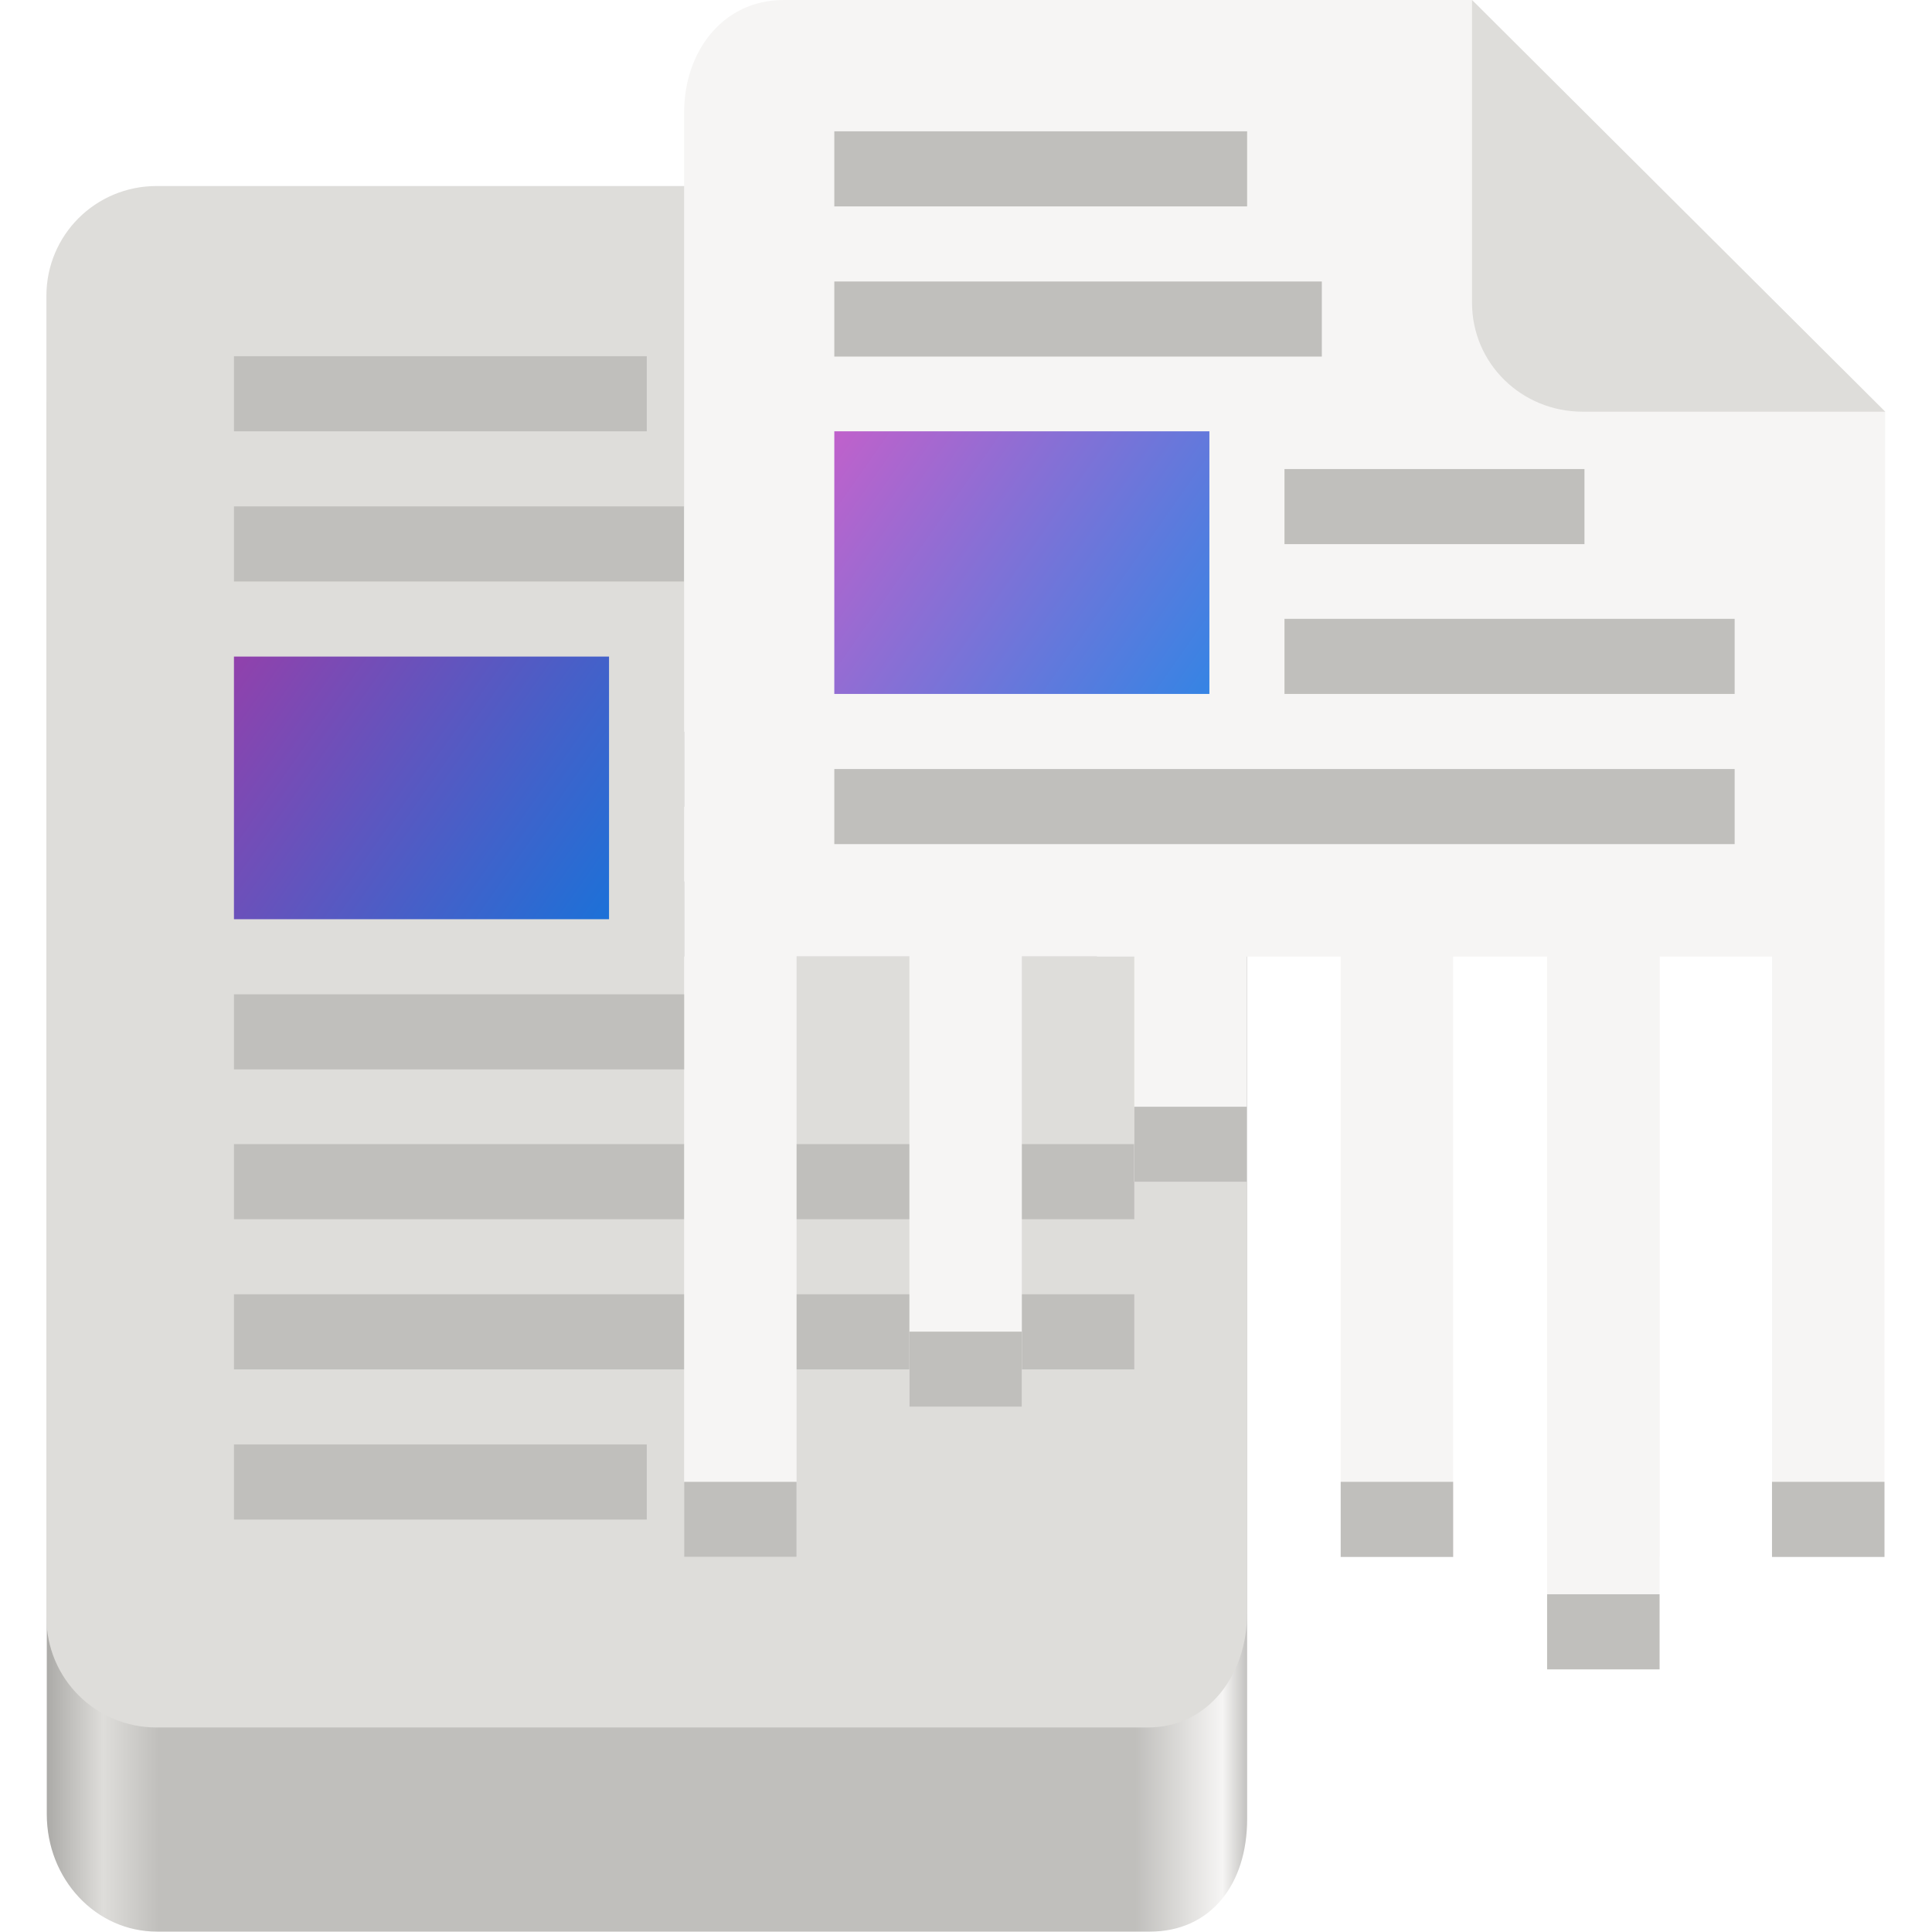 <?xml version="1.0" encoding="utf-8"?>
<!-- Generator: Adobe Illustrator 27.7.0, SVG Export Plug-In . SVG Version: 6.00 Build 0)  -->
<svg version="1.1" id="Layer_1" xmlns="http://www.w3.org/2000/svg" xmlns:xlink="http://www.w3.org/1999/xlink" x="0px" y="0px"
	 viewBox="0 0 512 512" style="enable-background:new 0 0 512 512;" xml:space="preserve">
<style type="text/css">
	.st0{fill:#F6F5F4;}
	.st1{fill:url(#SVGID_1_);}
	.st2{fill:url(#SVGID_00000152958426349034464510000007482250240448806583_);}
	.st3{fill:url(#SVGID_00000005262319446682569140000010407768224899876513_);}
	.st4{fill:url(#SVGID_00000170997514517621262100000010542502026897795220_);}
	.st5{filter:url(#a);}
	.st6{opacity:0.104;}
	.st7{mask:url(#k_00000108284265726524986450000011440074620691340978_);}
	.st8{fill:url(#SVGID_00000163036148928442189550000005656242023990813833_);}
	.st9{fill:url(#SVGID_00000176723946345333057610000010316785813448284323_);}
	.st10{fill:url(#SVGID_00000027588137937496513860000012295475342055408273_);}
	.st11{fill:url(#SVGID_00000024697152223045532360000011311268322348670362_);}
	.st12{fill:#DEDDDA;}
	.st13{fill:#C0BFBC;}
	.st14{fill:#9A9996;}
	.st15{fill:url(#SVGID_00000155855050992503720880000015346116740987681664_);}
	.st16{mask:url(#q_00000017484493083678120980000002679859168726325157_);}
	.st17{fill:url(#SVGID_00000023981831056597406680000014494053542896717500_);}
	.st18{fill:url(#SVGID_00000142139022964868515340000013764614725962370716_);}
</style>
<filter  height="100%" id="a" width="100%" x="0%" y="0%">
	<feColorMatrix  in="SourceGraphic" type="matrix" values="0 0 0 0 1 0 0 0 0 1 0 0 0 0 1 0 0 0 1 0"></feColorMatrix>
</filter>
<g>
	<path class="st0" d="M201.2,253.5H241v159.1h-39.8V253.5z"/>
	
		<linearGradient id="SVGID_1_" gradientUnits="userSpaceOnUse" x1="1521.513" y1="-1129.518" x2="-263.417" y2="-1129.518" gradientTransform="matrix(0.184 0 0 -0.183 55.767 73.438)">
		<stop  offset="0" style="stop-color:#9A9996"/>
		<stop  offset="3.571430e-02" style="stop-color:#F6F5F4"/>
		<stop  offset="0.106" style="stop-color:#C0BFBC"/>
		<stop  offset="0.894" style="stop-color:#C0BFBC"/>
		<stop  offset="0.939" style="stop-color:#DEDDDA"/>
		<stop  offset="1" style="stop-color:#9A9996"/>
	</linearGradient>
	<path class="st1" d="M41.6,77l182.3-27.8l106.6,109.8v323.1c0,17.2-9.6,29.8-25.8,29.8H41.6c-16.2,0-29.2-13.9-29.2-31.1V108.1
		C12.3,90.9,25.4,77,41.6,77z"/>
	
		<linearGradient id="SVGID_00000004525188417819599660000005475977619341643670_" gradientUnits="userSpaceOnUse" x1="-236.373" y1="-671.114" x2="1494.469" y2="-671.114" gradientTransform="matrix(0.184 0 0 -0.183 55.767 73.438)">
		<stop  offset="0" style="stop-color:#C0BFBC"/>
		<stop  offset="0.895" style="stop-color:#C0BFBC"/>
		<stop  offset="0.942" style="stop-color:#DEDDDA"/>
		<stop  offset="1" style="stop-color:#9A9996"/>
	</linearGradient>
	<path style="fill:url(#SVGID_00000004525188417819599660000005475977619341643670_);" d="M234.4,316.9h51.2v14.6h-51.2V316.9z
		 M234.4,280.4h51.2V295h-51.2V280.4z M234.4,244h51.2v14.6h-51.2V244z M234.4,207.5h51.2v14.6h-51.2V207.5z M234.4,171h51.2v14.6
		h-51.2V171z M66.3,134.5h219.3v14.6H66.3V134.5z M66.3,98.1h138.9v14.6H66.3V98.1z M66.3,61.6h138.9v14.6H66.3V61.6z"/>
	
		<linearGradient id="SVGID_00000072270120857039147320000012969458337053462693_" gradientUnits="userSpaceOnUse" x1="-236.373" y1="2334.692" x2="1494.469" y2="2334.692" gradientTransform="matrix(0.184 0 0 0.183 55.767 -166.128)">
		<stop  offset="0" style="stop-color:#C0BFBC"/>
		<stop  offset="0.895" style="stop-color:#C0BFBC"/>
		<stop  offset="0.942" style="stop-color:#DEDDDA"/>
		<stop  offset="1" style="stop-color:#9A9996"/>
	</linearGradient>
	<path style="fill:url(#SVGID_00000072270120857039147320000012969458337053462693_);" d="M66.3,353.4h153.5V170.9H66.3V353.4z"/>
	
		<linearGradient id="SVGID_00000000913397844114778320000005430802384345341625_" gradientUnits="userSpaceOnUse" x1="-236.373" y1="2334.692" x2="1494.469" y2="2334.692" gradientTransform="matrix(0.184 0 0 0.183 55.767 -166.128)">
		<stop  offset="0" style="stop-color:#C0BFBC"/>
		<stop  offset="0.895" style="stop-color:#C0BFBC"/>
		<stop  offset="0.942" style="stop-color:#DEDDDA"/>
		<stop  offset="1" style="stop-color:#9A9996"/>
	</linearGradient>
	<path style="fill:url(#SVGID_00000000913397844114778320000005430802384345341625_);" d="M66.3,353.4h153.5V170.9H66.3V353.4z"/>
	<g>
		<defs>
			<filter id="Adobe_OpacityMaskFilter" filterUnits="userSpaceOnUse" x="12.3" y="422.5" width="318.1" height="45.7">
				<feColorMatrix  type="matrix" values="1 0 0 0 0  0 1 0 0 0  0 0 1 0 0  0 0 0 1 0"/>
			</filter>
		</defs>
		
			<mask maskUnits="userSpaceOnUse" x="12.3" y="422.5" width="318.1" height="45.7" id="k_00000108284265726524986450000011440074620691340978_">
			<g class="st5">
				<g>
					<rect x="192" y="192" class="st6" width="128" height="128"/>
				</g>
			</g>
		</mask>
		<g transform="matrix(1 0 0 1 -8 -16)" class="st7">
			
				<radialGradient id="SVGID_00000179644239340942988790000007148295592227318951_" cx="225.309" cy="-870.59" r="159.068" gradientTransform="matrix(1.312 -3.125010e-02 -9.670130e-03 -0.406 -5.448 136.726)" gradientUnits="userSpaceOnUse">
				<stop  offset="0" style="stop-color:#000000"/>
				<stop  offset="1" style="stop-color:#000000;stop-opacity:0"/>
			</radialGradient>
			<path style="fill:url(#SVGID_00000179644239340942988790000007148295592227318951_);" d="M47.2,483.5c-9.9-2-21.4-1.6-24.2-10.8
				c-0.9-2.9-2.7-6.2-2.7-20.4l0-6.5l3.6,11.6c2,6.6,10.2,11.3,17.3,13.2c7.2,1.9,272.1,1.9,277.9-0.1c6.8-2.3,11.8-6.8,15.4-13.8
				l4-18.3v24.9c-3.2,12.8-8.7,16.7-17.3,20.7l-134.8,0.2c-71.6,0.1-132.5-0.2-138.7-0.7C47.4,483.6,47.3,483.5,47.2,483.5z"/>
		</g>
	</g>
	
		<linearGradient id="SVGID_00000054257687706189530450000001214865263515951027_" gradientUnits="userSpaceOnUse" x1="-236.373" y1="-671.114" x2="1494.469" y2="-671.114" gradientTransform="matrix(0.184 0 0 -0.183 55.767 73.438)">
		<stop  offset="0" style="stop-color:#000000"/>
		<stop  offset="1" style="stop-color:#000000;stop-opacity:0"/>
	</linearGradient>
	<path style="fill:url(#SVGID_00000054257687706189530450000001214865263515951027_);" d="M234.4,316.9h51.2v14.6h-51.2V316.9z
		 M234.4,280.4h51.2V295h-51.2V280.4z M234.4,244h51.2v14.6h-51.2V244z M234.4,207.5h51.2v14.6h-51.2V207.5z M234.4,171h51.2v14.6
		h-51.2V171z M66.3,134.5h219.3v14.6H66.3V134.5z M66.3,98.1h138.9v14.6H66.3V98.1z M66.3,61.6h138.9v14.6H66.3V61.6z"/>
	
		<linearGradient id="SVGID_00000013890647872592503120000016558041328063640469_" gradientUnits="userSpaceOnUse" x1="-236.373" y1="2334.692" x2="1494.469" y2="2334.692" gradientTransform="matrix(0.184 0 0 0.183 55.767 -166.128)">
		<stop  offset="0" style="stop-color:#000000"/>
		<stop  offset="1" style="stop-color:#000000;stop-opacity:0"/>
	</linearGradient>
	<path style="fill:url(#SVGID_00000013890647872592503120000016558041328063640469_);" d="M66.3,353.4h153.5V170.9H66.3V353.4z"/>
	
		<linearGradient id="SVGID_00000004506930352800559790000008659505925452100779_" gradientUnits="userSpaceOnUse" x1="-236.373" y1="2334.692" x2="1494.469" y2="2334.692" gradientTransform="matrix(0.184 0 0 0.183 55.767 -166.128)">
		<stop  offset="0" style="stop-color:#000000"/>
		<stop  offset="1" style="stop-color:#000000;stop-opacity:0"/>
	</linearGradient>
	<path style="fill:url(#SVGID_00000004506930352800559790000008659505925452100779_);" d="M66.3,353.4h153.5V170.9H66.3V353.4z"/>
	<path class="st12" d="M223.9,49.3v80.3c0,16.2,13.2,28.9,29.3,28.9l80.3,0L223.9,49.3z"/>
	<path class="st12" d="M41.5,49.3h182.4l106.6,109.8v268.4c0,16.2-10.2,30.3-26.3,30.3H41.5c-16.2,0-29.2-13-29.2-29.2V78.4
		C12.3,62.3,25.3,49.3,41.5,49.3z"/>
	<path class="st13" d="M62,382.8h109.4v19.9H62V382.8z"/>
	<path class="st13" d="M62,343h238.6v19.9H62V343z"/>
	<path class="st13" d="M62,303.2h238.6v19.9H62V303.2z"/>
	<path class="st14" d="M181.3,193.9h79.5v19.9h-79.5V193.9z"/>
	<path class="st13" d="M62,94.4h109.4v19.9H62V94.4z"/>
	<path class="st13" d="M62,134.2h119.3v19.9H62V134.2z"/>
	<path class="st14" d="M181.3,233.6h109.4v19.9H181.3V233.6z"/>
	<path class="st0" d="M207.7,0c-16.2,0-26.4,13.7-26.4,29.8v382.8h29.8V253.5H241v119.3h29.8V253.5h29.8v59.7h29.8v-59.7h24.9v159.1
		h29.8V253.5H410v188.9h29.8V253.5h29.8v159.1h29.8V253.5l0.2-144.4L390.1,0H207.7z"/>
	<path class="st12" d="M390.1,0v80.2c0,16.2,13.2,28.9,29.3,28.9l80.2,0L390.1,0z"/>
	<path class="st0" d="M410,253.5h29.8v159.1H410V253.5z"/>
	
		<linearGradient id="SVGID_00000083047515832390970400000015322467841010903468_" gradientUnits="userSpaceOnUse" x1="62.029" y1="340.019" x2="161.447" y2="270.427" gradientTransform="matrix(1 0 0 -1 0 514)">
		<stop  offset="0" style="stop-color:#9141AC"/>
		<stop  offset="1" style="stop-color:#1C71D8"/>
	</linearGradient>
	<path style="fill:url(#SVGID_00000083047515832390970400000015322467841010903468_);" d="M62,174h99.4v69.6H62V174z"/>
	<g>
		<path class="st13" d="M221.1,34.8h109.4v19.9H221.1V34.8z"/>
		<path class="st13" d="M221.1,74.6h129.2v19.9H221.1V74.6z"/>
		<path class="st13" d="M340.4,164h119.3v19.9H340.4V164z"/>
		<path class="st13" d="M340.4,124.3h79.5v19.9h-79.5V124.3z"/>
		<path class="st13" d="M62,263.5h119.3v19.9H62V263.5z"/>
		<path class="st13" d="M221.1,203.8h238.6v19.9H221.1V203.8z"/>
	</g>
	<g>
		<defs>
			
				<filter id="Adobe_OpacityMaskFilter_00000119804471159932097450000015969052371896999095_" filterUnits="userSpaceOnUse" x="12.3" y="442.4" width="318.1" height="45.7">
				<feColorMatrix  type="matrix" values="1 0 0 0 0  0 1 0 0 0  0 0 1 0 0  0 0 0 1 0"/>
			</filter>
		</defs>
		
			<mask maskUnits="userSpaceOnUse" x="12.3" y="442.4" width="318.1" height="45.7" id="q_00000017484493083678120980000002679859168726325157_">
			<g class="st5">
				<g>
					<rect x="192" y="192" class="st6" width="128" height="128"/>
				</g>
			</g>
		</mask>
		<g transform="matrix(1 0 0 1 -8 -16)" class="st16">
			
				<radialGradient id="SVGID_00000090257184123351409290000005576101364732815284_" cx="225.021" cy="-909.676" r="159.068" gradientTransform="matrix(1.312 -3.125010e-02 -9.670130e-03 -0.406 -5.448 140.726)" gradientUnits="userSpaceOnUse">
				<stop  offset="0" style="stop-color:#000000"/>
				<stop  offset="1" style="stop-color:#000000;stop-opacity:0"/>
			</radialGradient>
			<path style="fill:url(#SVGID_00000090257184123351409290000005576101364732815284_);" d="M47.2,503.4c-9.9-2-21.4-1.6-24.2-10.8
				c-0.9-2.9-2.7-6.2-2.7-20.4l0-6.5l3.6,11.6c2,6.6,10.2,11.3,17.3,13.2c7.2,1.9,266.3,3.1,272.4,2.6c9.2-0.8,18.5-6,20.8-16.5
				l4-18.3v24.9c-3.2,12.8-8.7,16.7-17.3,20.7l-134.8,0.2c-71.6,0.1-132.5-0.2-138.7-0.7C47.4,503.4,47.3,503.4,47.2,503.4z"/>
		</g>
	</g>
	<path class="st13" d="M410,422.5h29.8v19.9H410V422.5z"/>
	<path class="st13" d="M469.6,392.7h29.8v19.9h-29.8V392.7z"/>
	<path class="st13" d="M355.3,392.7h29.8v19.9h-29.8V392.7z"/>
	<path class="st13" d="M300.6,293.3h29.8v19.9h-29.8V293.3z"/>
	<path class="st13" d="M241,352.9h29.8v19.9H241V352.9z"/>
	<path class="st13" d="M181.3,392.7h29.8v19.9h-29.8V392.7z"/>
	
		<linearGradient id="SVGID_00000053542024090613280210000017558487748073690262_" gradientUnits="userSpaceOnUse" x1="221.097" y1="399.67" x2="320.515" y2="330.078" gradientTransform="matrix(1 0 0 -1 0 514)">
		<stop  offset="0" style="stop-color:#C061CB"/>
		<stop  offset="1" style="stop-color:#3584E4"/>
	</linearGradient>
	<path style="fill:url(#SVGID_00000053542024090613280210000017558487748073690262_);" d="M221.1,114.3h99.4v69.6h-99.4V114.3z"/>
</g>
</svg>
